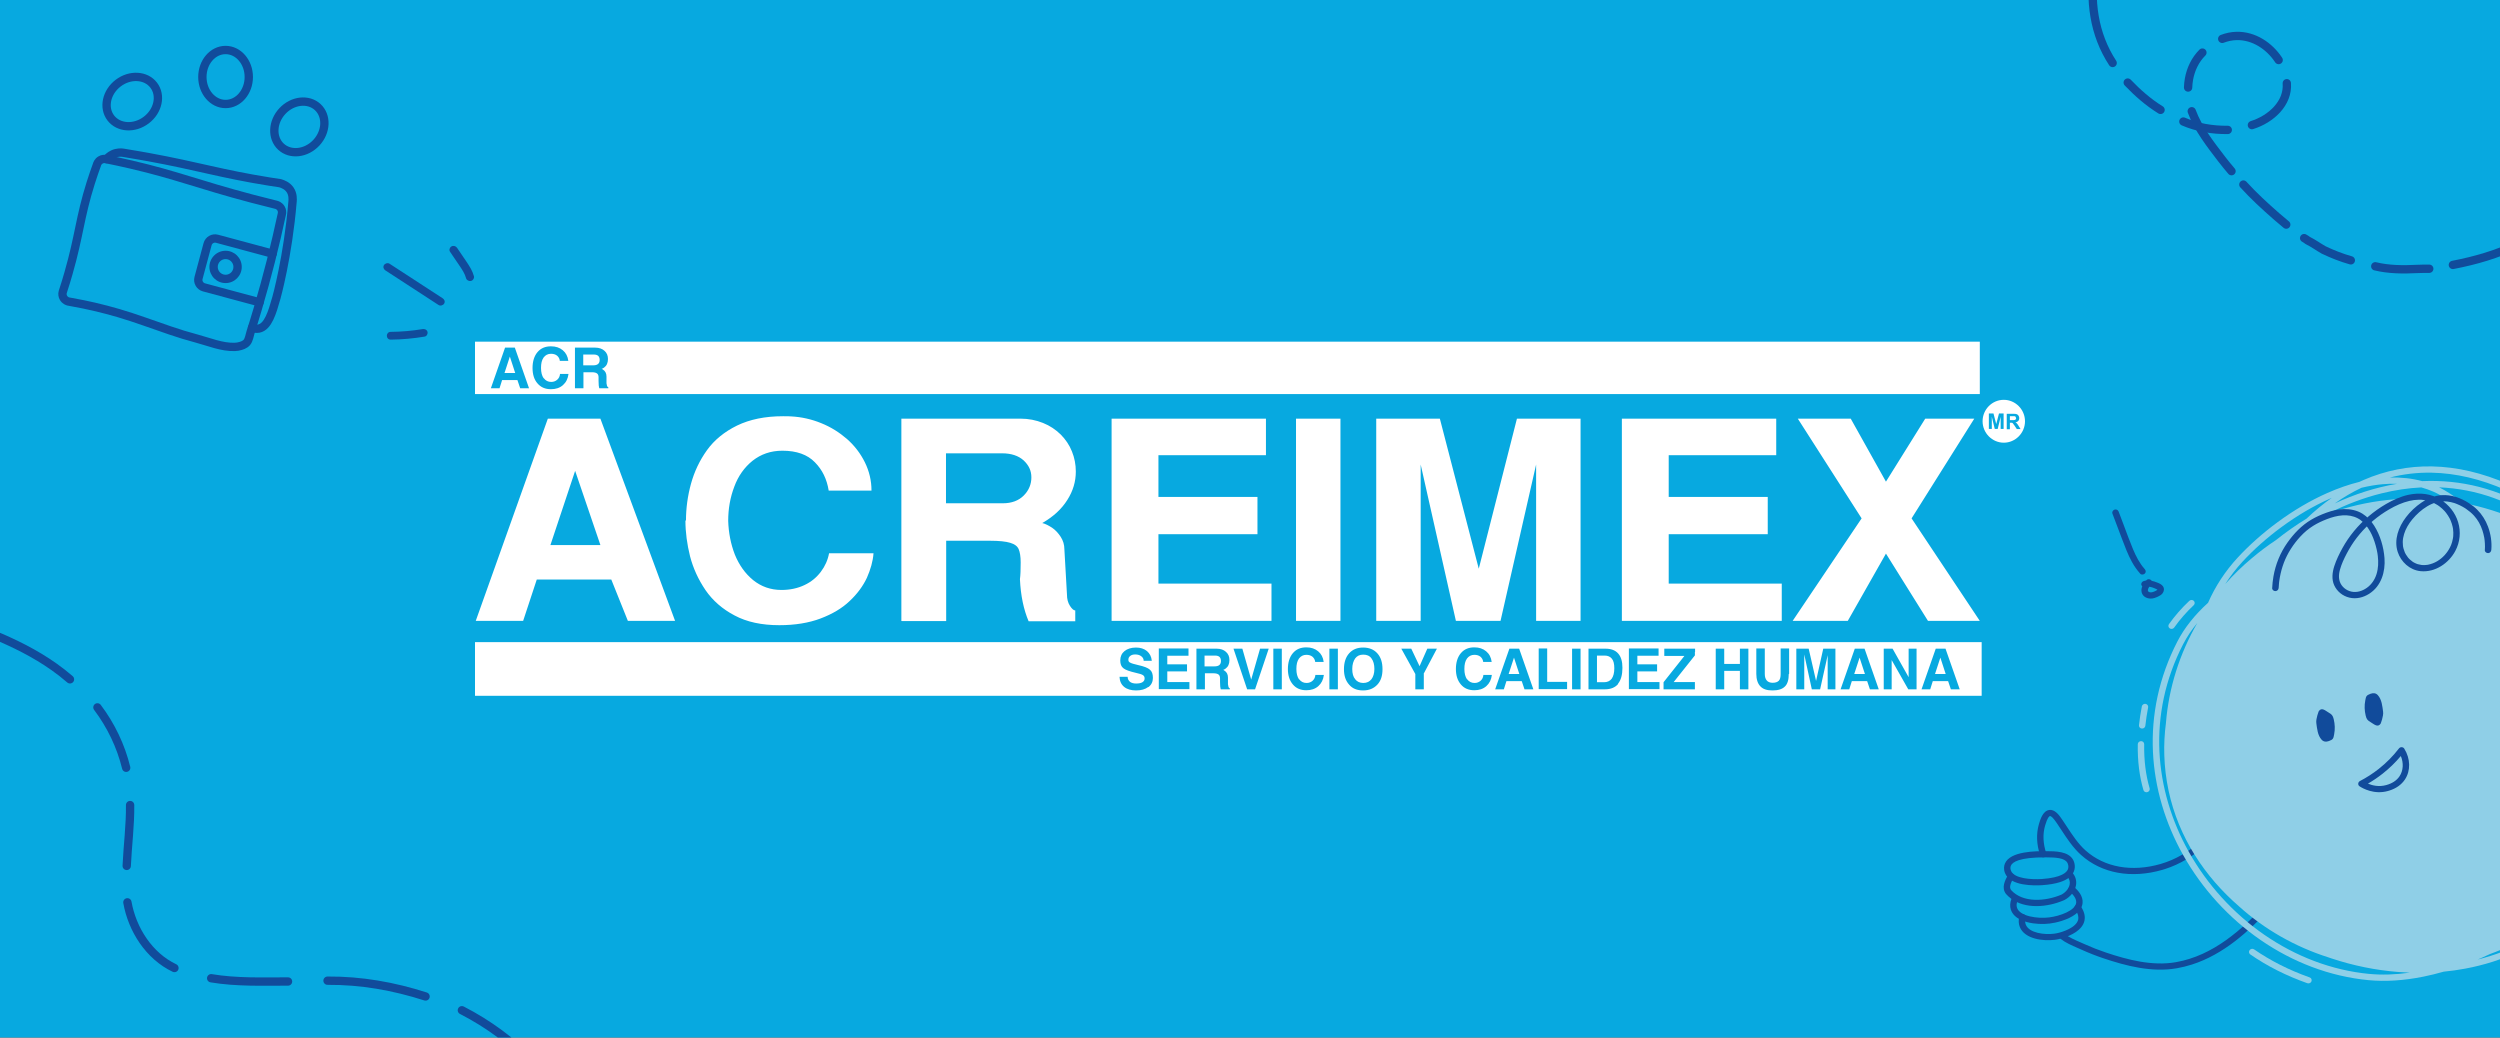 <svg width="600" height="249" viewBox="0 0 600 249" fill="none" xmlns="http://www.w3.org/2000/svg">
<rect x="0" y="0" width="600" height="249" fill="#333333" stroke="none"/>
<g clip-path="url(#clip0_211_700)">
<path d="M0 0H600V250H0V0Z" fill="#07A9E0"/>
<g clip-path="url(#clip1_211_700)">
<path d="M519.57 208.58C519.378 208.641 519.186 208.7 518.993 208.757C511.531 210.926 504.417 209.633 499.477 205.213C497.539 203.482 496.084 201.264 494.678 199.12C494.341 198.606 494.006 198.094 493.666 197.596L493.633 197.547C492.841 196.38 492.288 195.814 491.987 195.86C491.831 195.884 491.397 196.157 490.822 198.144C490.23 200.198 490.323 202.43 491.095 204.782C491.22 205.168 490.995 205.591 490.59 205.722L490.583 205.725C490.179 205.853 489.751 205.648 489.626 205.262C488.764 202.635 488.668 200.12 489.342 197.784C489.635 196.764 490.252 194.638 491.783 194.399C493.207 194.177 494.243 195.705 494.93 196.714L494.963 196.763C495.305 197.268 495.646 197.785 495.986 198.305C497.342 200.371 498.744 202.508 500.54 204.116C505.084 208.178 511.659 209.354 518.586 207.341C525.658 205.274 531.818 199.614 535.053 192.173C535.22 191.793 535.669 191.605 536.062 191.755C536.453 191.905 536.636 192.333 536.47 192.715C533.14 200.373 526.852 206.262 519.571 208.582L519.57 208.58Z" fill="#114B9B"/>
<path d="M493.751 216.654C489.462 218.021 484.379 217.872 481.451 214.561C481.439 214.546 481.426 214.53 481.414 214.515C480.294 213.026 481.211 211.297 481.879 210.034L481.909 209.98C482.104 209.612 482.569 209.457 482.946 209.635C483.324 209.813 483.472 210.257 483.277 210.625L483.247 210.679C482.577 211.943 482.141 212.892 482.654 213.604C485.453 216.736 490.89 216.369 494.785 214.694C495.805 214.129 496.545 213.208 496.718 212.279C496.851 211.565 496.652 210.918 496.122 210.352C495.842 210.052 495.874 209.583 496.193 209.305C496.512 209.028 497 209.046 497.279 209.346C498.109 210.235 498.446 211.356 498.231 212.505C497.97 213.899 496.943 215.205 495.482 215.998C495.461 216.01 495.439 216.019 495.417 216.028C494.88 216.261 494.321 216.47 493.748 216.653L493.751 216.654Z" fill="#114B9B"/>
<path d="M494.371 211.718C493.223 212.084 491.805 212.325 490.118 212.441C488.331 212.562 482.405 212.715 481.188 209.51C480.821 208.546 480.976 207.769 481.169 207.286C482.395 204.233 488.705 204.268 491.082 204.281L491.099 204.28C493.316 204.292 496.349 204.309 497.519 206.304C497.601 206.444 498.314 207.724 497.723 209.164C497.255 210.301 496.132 211.157 494.373 211.717L494.371 211.718ZM484.531 206.432C483.309 206.822 482.787 207.327 482.601 207.789C482.458 208.143 482.471 208.54 482.635 208.968C483.367 210.894 487.64 211.128 490.049 210.962C494.787 210.64 495.992 209.376 496.291 208.653C496.618 207.857 496.175 207.066 496.17 207.058C495.483 205.886 493.354 205.775 491.045 205.764L491.028 205.765C487.828 205.747 485.799 206.028 484.529 206.433L484.531 206.432Z" fill="#114B9B"/>
<path d="M494.862 221C493.8 221.338 492.757 221.55 491.947 221.649C488.872 222.034 483.617 221.469 482.604 218.322C482.348 217.526 482.399 216.64 482.758 215.687C482.903 215.299 483.345 215.09 483.745 215.221C484.144 215.35 484.35 215.77 484.203 216.158C483.962 216.797 483.92 217.367 484.076 217.848C484.742 219.916 488.985 220.531 491.789 220.18C494.374 219.859 498.099 218.546 498.287 216.64C498.395 215.537 497.333 214.488 496.688 213.961C496.369 213.701 496.337 213.234 496.616 212.918C496.896 212.603 497.384 212.559 497.703 212.82C498.759 213.686 499.983 215.066 499.818 216.737C499.605 218.898 497.19 220.253 494.861 220.996L494.862 221Z" fill="#114B9B"/>
<path d="M495.245 225.071C494.499 225.309 493.955 225.418 493.885 225.431C493.557 225.495 493.313 225.53 493.196 225.546C490.437 225.916 485.917 225.403 484.753 222.475C484.453 221.722 484.412 220.875 484.628 219.957C484.724 219.554 485.135 219.295 485.551 219.376C485.966 219.455 486.225 219.846 486.13 220.249C485.982 220.877 486.002 221.439 486.192 221.917C486.994 223.934 490.668 224.396 493.023 224.082C493.121 224.07 493.331 224.038 493.619 223.982C494.913 223.731 498.36 222.646 498.77 220.674C498.856 220.265 498.871 219.407 498.016 218.253C497.772 217.925 497.857 217.459 498.205 217.216C498.552 216.975 499.033 217.042 499.277 217.37C500.459 218.967 500.412 220.284 500.279 220.926C499.791 223.276 496.975 224.52 495.243 225.072L495.245 225.071Z" fill="#114B9B"/>
<path d="M526.023 231.501C524.868 231.869 523.678 232.166 522.448 232.382C516.382 233.443 510.177 231.782 504.905 230.018C503.103 229.415 501.315 228.714 499.596 227.934C499.274 227.788 498.942 227.643 498.602 227.497C497.207 226.892 495.762 226.264 494.582 225.358C494.254 225.107 494.207 224.641 494.476 224.318C494.746 223.995 495.232 223.938 495.56 224.188C496.598 224.981 497.954 225.573 499.268 226.143C499.614 226.293 499.954 226.441 500.283 226.59C501.955 227.348 503.693 228.03 505.447 228.615C510.533 230.318 516.501 231.921 522.214 230.923C531.209 229.351 538.083 223.062 543.62 217.121C545.491 215.112 546.937 213.407 548.172 211.757C548.422 211.419 548.905 211.336 549.248 211.57C549.59 211.803 549.666 212.265 549.413 212.601C548.145 214.297 546.665 216.044 544.752 218.095C539.778 223.432 533.742 229.044 526.023 231.503L526.023 231.501Z" fill="#114B9B"/>
<path d="M637.201 148.094C634.823 143.587 631.686 139.173 627.872 134.98C624.251 130.997 620.136 127.331 615.641 124.082C611.236 120.9 606.663 118.257 602.045 116.23C595.821 113.497 589.644 112.052 583.686 111.938C578.026 111.832 572.509 112.922 567.294 115.181C566.945 115.332 566.597 115.488 566.251 115.65C563.744 116.272 561.172 117.165 558.557 118.32C554.517 120.108 550.489 122.475 546.584 125.35C543.077 127.933 539.779 130.863 537.047 133.827C534.032 137.096 531.647 140.751 529.94 144.663C526.732 147.567 524.259 150.687 522.57 153.961C520.377 158.211 518.772 162.669 517.795 167.211C516.864 171.551 516.498 176.015 516.708 180.473C516.912 184.76 517.647 189.069 518.895 193.282C520.106 197.371 521.804 201.373 523.937 205.181C528.477 213.276 534.904 220.335 542.526 225.59C546.391 228.255 550.52 230.426 554.796 232.042C559.218 233.712 563.789 234.787 568.38 235.232C572.466 235.629 576.933 235.343 581.658 234.387C583.247 234.066 584.857 233.669 586.482 233.201C588.227 233.033 589.95 232.79 591.65 232.473C593.929 232.048 596.155 231.488 598.318 230.799C601.306 229.847 604.172 228.646 606.888 227.207C611.83 224.592 616.267 221.187 620.081 217.089C623.119 213.824 625.619 210.072 627.532 205.909C628.899 204.276 630.184 202.608 631.378 200.917C634.11 197.048 636.382 193.039 638.127 188.996C641.935 180.174 643.257 171.298 642.051 162.611C641.387 157.822 639.756 152.937 637.2 148.091L637.201 148.094ZM566.757 117.065C568.475 116.648 570.158 116.363 571.797 116.215C572.994 116.106 574.168 116.071 575.317 116.108C573.963 116.333 572.605 116.614 571.249 116.95C570.039 117.247 568.832 117.589 567.625 117.974C565.176 118.754 562.736 119.71 560.325 120.834C562.409 119.361 564.557 118.103 566.759 117.065L566.757 117.065ZM628.957 145.975C631.805 149.285 633.832 152.941 635.01 156.91C635.756 159.419 636.155 162.051 636.201 164.755C635.794 162.564 635.242 160.38 634.546 158.212L634.53 158.163C633.148 153.754 631.26 149.686 628.957 145.975ZM591.12 120.719C588.994 119.045 587.077 117.786 585.386 116.959C594.423 117.334 602.852 120.362 610.453 125.966C612.772 127.675 614.924 129.845 616.842 132.389C609.425 126.473 600.53 122.506 591.118 120.72L591.12 120.719ZM587.801 120.181C578.126 118.889 568.033 119.875 558.52 123.388C558.684 123.302 558.847 123.22 559.011 123.134C563.137 121.037 567.371 119.444 571.597 118.401C574.783 117.613 577.971 117.137 581.116 116.976C582.103 117.252 583.066 117.592 583.997 117.995C585.129 118.485 586.408 119.222 587.8 120.179L587.801 120.181ZM538.201 134.806C540.864 131.916 544.086 129.055 547.512 126.531C551.323 123.726 555.248 121.421 559.179 119.679C559.334 119.611 559.486 119.544 559.639 119.478C557.549 120.939 555.521 122.604 553.573 124.465C551.054 126.009 548.606 127.728 546.257 129.6C544.271 130.913 542.337 132.359 540.469 133.943C538.16 135.862 536.022 137.946 534.067 140.169C535.268 138.286 536.648 136.49 538.204 134.802L538.201 134.806ZM568.579 233.737C564.126 233.305 559.693 232.264 555.4 230.641C551.24 229.068 547.221 226.955 543.455 224.36C536.016 219.231 529.741 212.342 525.312 204.439C523.23 200.727 521.576 196.822 520.394 192.832C519.179 188.73 518.463 184.536 518.263 180.363C518.06 176.029 518.414 171.693 519.318 167.475C520.266 163.06 521.826 158.728 523.958 154.597C524.894 152.782 526.048 151.087 527.357 149.511C523.088 156.903 520.49 165.143 519.827 173.501C519.487 176.103 519.353 178.677 519.431 181.212C519.604 186.988 520.8 192.601 522.979 197.896C525.041 202.902 527.974 207.608 531.696 211.883C533.436 213.879 535.334 215.768 537.38 217.54C543.496 223.06 550.842 227.232 558.817 229.77C559.06 229.854 559.305 229.937 559.549 230.018C564.756 231.748 570.122 232.842 575.502 233.27C576.455 233.346 577.407 233.4 578.354 233.435C574.902 233.928 571.625 234.027 568.575 233.733L568.579 233.737ZM618.932 216.104C615.243 220.07 610.947 223.363 606.167 225.896C602.574 227.8 598.703 229.273 594.632 230.293C595.006 230.134 595.381 229.971 595.758 229.806C596.365 229.537 596.973 229.26 597.578 228.975C598.527 228.627 599.476 228.254 600.42 227.854C608.134 224.679 614.867 220.061 620.388 214.453C619.919 215.017 619.435 215.569 618.933 216.106L618.932 216.104ZM640.506 162.852C641.674 171.271 640.39 179.884 636.689 188.454C635.539 191.119 634.151 193.771 632.55 196.379C635.809 188.779 637.408 180.536 637.053 172.22C637.46 170.208 637.695 168.209 637.753 166.249C637.856 162.87 637.438 159.578 636.513 156.464C634.55 149.853 630.357 144.086 624.053 139.309C623.148 138.261 622.205 137.252 621.226 136.285C618.576 131.516 615.214 127.56 611.425 124.767C607.321 121.742 602.919 119.417 598.337 117.855C593.984 116.371 589.418 115.558 584.764 115.437C583.629 115.407 582.488 115.418 581.339 115.471C578.887 114.814 576.286 114.526 573.561 114.61C576.833 113.771 580.196 113.38 583.615 113.445C589.361 113.555 595.333 114.953 601.367 117.603C605.887 119.587 610.366 122.177 614.684 125.297C619.096 128.485 623.136 132.083 626.687 135.99C630.417 140.094 633.484 144.405 635.806 148.806C638.284 153.503 639.865 158.231 640.507 162.854L640.506 162.852Z" fill="#8FCFE7"/>
<path d="M546.881 141.077C546.898 140.678 546.933 140.278 546.97 139.88C546.987 139.692 546.95 140.045 546.973 139.853C546.98 139.796 546.987 139.74 546.994 139.683C547.008 139.565 547.023 139.448 547.041 139.332C547.075 139.081 547.115 138.831 547.16 138.583C547.376 137.376 547.7 136.185 548.138 135.028C548.976 132.815 550.398 130.589 552.094 128.764C553.039 127.747 553.967 126.958 555.144 126.213C556.188 125.554 557.317 125.035 558.471 124.589C560.873 123.662 563.565 123.176 565.89 124.407C566.009 124.469 566.124 124.539 566.237 124.607C566.442 124.727 566.127 124.526 566.318 124.66C566.379 124.702 566.439 124.742 566.497 124.785C566.754 124.974 566.998 125.18 567.228 125.401C567.457 125.622 567.603 125.784 567.757 125.97C567.951 126.204 568.133 126.449 568.303 126.701C569.042 127.788 569.482 128.779 569.895 130.029C570.093 130.627 570.26 131.237 570.399 131.852C570.456 132.109 570.506 132.368 570.554 132.625C570.596 132.853 570.531 132.476 570.568 132.701C570.579 132.769 570.589 132.837 570.6 132.904C570.627 133.083 570.652 133.262 570.673 133.443C570.844 134.917 570.804 136.38 570.358 137.812C569.951 139.115 569.152 140.301 568.038 141.085C566.932 141.862 565.627 142.266 564.328 141.985C563.056 141.711 561.964 140.788 561.561 139.617C561.355 139.017 561.309 138.427 561.386 137.734C561.453 137.135 561.676 136.353 561.913 135.708C562.371 134.458 563.041 133.128 563.727 131.921C564.479 130.596 565.335 129.37 566.318 128.199C568.313 125.828 570.685 123.832 573.392 122.256C574.922 121.366 576.549 120.617 578.282 120.212C579.015 120.04 579.769 119.942 580.519 119.933C580.659 119.931 580.802 119.933 580.945 119.937C581.015 119.938 581.086 119.944 581.156 119.945C581.385 119.955 581.007 119.929 581.235 119.951C581.532 119.98 581.827 120.018 582.118 120.073C582.383 120.123 582.645 120.184 582.905 120.258C583.011 120.288 583.116 120.321 583.224 120.355C583.061 120.303 583.269 120.372 583.288 120.377C583.372 120.408 583.454 120.438 583.534 120.47C584.042 120.67 584.528 120.916 584.984 121.202C585.003 121.213 585.182 121.331 585.039 121.234C585.093 121.27 585.147 121.307 585.198 121.343C585.287 121.404 585.372 121.467 585.459 121.53C585.681 121.696 585.894 121.875 586.1 122.06C586.289 122.232 586.47 122.412 586.643 122.596C586.687 122.641 586.73 122.689 586.773 122.737C586.654 122.607 586.794 122.766 586.81 122.782C586.905 122.896 586.999 123.011 587.088 123.127C587.398 123.529 587.67 123.956 587.907 124.402C587.937 124.457 587.965 124.514 587.993 124.571C588.006 124.596 588.095 124.788 588.016 124.619C588.067 124.733 588.121 124.848 588.168 124.964C588.264 125.196 588.352 125.434 588.429 125.672C588.505 125.911 588.572 126.155 588.626 126.401C588.653 126.525 588.677 126.648 588.702 126.773C588.669 126.589 588.705 126.798 588.709 126.825C588.721 126.909 588.733 126.993 588.742 127.075C588.801 127.58 588.815 128.093 588.778 128.602C588.774 128.665 588.767 128.731 588.763 128.794C588.746 129.008 588.785 128.645 588.756 128.858C588.737 128.987 588.721 129.116 588.697 129.244C588.648 129.525 588.585 129.804 588.506 130.078C588.44 130.314 588.36 130.548 588.272 130.778C588.331 130.627 588.246 130.836 588.24 130.85C588.213 130.913 588.186 130.976 588.157 131.04C588.089 131.187 588.02 131.335 587.944 131.478C587.256 132.797 586.212 133.933 584.901 134.706C584.234 135.099 583.522 135.366 582.751 135.529C582.5 135.58 582.896 135.513 582.643 135.547C582.564 135.557 582.489 135.57 582.409 135.578C582.256 135.596 582.104 135.609 581.952 135.615C581.567 135.631 581.418 135.624 581.125 135.585C580.832 135.546 580.568 135.49 580.297 135.41C580.283 135.405 580.062 135.338 580.218 135.39C580.154 135.368 580.089 135.344 580.024 135.319C579.897 135.27 579.77 135.215 579.647 135.157C579.524 135.099 579.405 135.036 579.287 134.969C579.229 134.935 579.17 134.899 579.112 134.866C578.922 134.753 579.229 134.952 579.049 134.824C578.809 134.654 578.58 134.476 578.368 134.276C578.269 134.184 578.175 134.086 578.083 133.99C577.928 133.83 578.173 134.103 578.033 133.934C577.989 133.882 577.946 133.832 577.904 133.779C577.734 133.565 577.581 133.341 577.442 133.111C577.373 132.993 577.31 132.873 577.244 132.752C577.136 132.554 577.303 132.892 577.21 132.687C577.183 132.624 577.154 132.563 577.128 132.497C577.012 132.221 576.914 131.935 576.839 131.646C576.803 131.51 576.774 131.373 576.746 131.237C576.714 131.091 576.737 131.195 576.743 131.226C576.73 131.157 576.72 131.087 576.713 131.015C576.674 130.708 576.654 130.396 576.66 130.087C576.669 129.437 576.784 128.822 576.983 128.161C577.362 126.91 578.1 125.674 578.955 124.645C579.956 123.438 581.152 122.35 582.512 121.528C583.215 121.105 583.961 120.765 584.756 120.547C584.916 120.504 585.078 120.466 585.239 120.434C585.497 120.38 585.095 120.451 585.352 120.414C585.404 120.407 585.458 120.397 585.511 120.39C585.846 120.344 586.187 120.321 586.524 120.318C586.891 120.317 587.002 120.322 587.299 120.358C587.611 120.394 587.921 120.447 588.228 120.515C588.479 120.57 588.726 120.636 588.969 120.712C589.035 120.731 589.099 120.754 589.163 120.774C589.002 120.723 589.213 120.791 589.23 120.797C589.373 120.849 589.517 120.903 589.66 120.961C590.116 121.146 590.556 121.358 590.985 121.596C591.159 121.692 591.331 121.794 591.5 121.897C591.581 121.947 591.659 121.998 591.74 122.048C591.879 122.134 591.593 121.947 591.724 122.038C591.769 122.069 591.816 122.099 591.861 122.132C592.551 122.605 593.201 123.142 593.759 123.753C594.709 124.794 595.345 125.978 595.773 127.269C595.961 127.835 596.101 128.413 596.214 129.001C596.255 129.225 596.193 128.851 596.227 129.073C596.237 129.138 596.246 129.204 596.257 129.269C596.275 129.396 596.291 129.524 596.307 129.651C596.335 129.903 596.358 130.154 596.371 130.408C596.403 130.951 596.408 131.499 596.361 132.042C596.326 132.447 596.772 132.772 597.16 132.75C597.62 132.727 597.883 132.368 597.917 131.961C598.08 130.087 597.771 128.118 597.116 126.376C596.546 124.854 595.676 123.465 594.512 122.307C593.916 121.712 593.24 121.205 592.529 120.744C590.624 119.505 588.304 118.67 585.942 118.844C584.214 118.973 582.568 119.661 581.145 120.627C579.737 121.58 578.463 122.783 577.446 124.119C575.616 126.522 574.518 129.57 575.448 132.457C576.215 134.839 578.32 136.83 580.979 137.084C584.446 137.416 587.698 135.173 589.266 132.251C590.421 130.1 590.642 127.605 589.951 125.329C589.261 123.053 587.766 121.178 585.764 119.908C583.467 118.451 580.683 118.164 577.984 118.761C576.093 119.179 574.3 120.009 572.635 120.971C571.156 121.826 569.773 122.817 568.475 123.913C565.924 126.063 563.768 128.67 562.184 131.547C561.423 132.93 560.71 134.383 560.229 135.873C559.748 137.363 559.557 139.026 560.206 140.455C560.881 141.941 562.222 143.048 563.874 143.436C565.525 143.825 567.187 143.395 568.568 142.528C571.547 140.661 572.516 137.155 572.279 133.962C572.077 131.265 571.265 128.49 569.823 126.193C569.093 125.034 568.151 124.004 566.963 123.269C565.67 122.47 564.061 122.151 562.519 122.185C561.111 122.216 559.7 122.552 558.375 123.034C557.051 123.515 555.834 124.054 554.675 124.744C552.353 126.124 550.526 128.062 548.995 130.211C547.264 132.643 546.13 135.462 545.627 138.341C545.465 139.274 545.363 140.217 545.321 141.16C545.303 141.564 545.719 141.888 546.12 141.867C546.565 141.844 546.86 141.484 546.877 141.078L546.881 141.077Z" fill="#114B9B"/>
<path d="M521.407 150.895C521.19 150.964 520.944 150.94 520.745 150.812C520.395 150.587 520.308 150.129 520.552 149.788C521.965 147.797 523.604 145.919 525.428 144.207C525.739 143.918 526.225 143.917 526.516 144.206C526.809 144.494 526.795 144.964 526.487 145.254C524.74 146.894 523.167 148.694 521.815 150.601C521.712 150.746 521.568 150.846 521.408 150.897L521.407 150.895Z" fill="#8FCFE7"/>
<path d="M514.344 174.817C514.25 174.847 514.145 174.862 514.04 174.852C513.618 174.821 513.31 174.464 513.354 174.056C513.517 172.573 513.746 171.054 514.037 169.542C514.114 169.138 514.516 168.863 514.934 168.926C515.351 168.99 515.626 169.369 515.549 169.773C515.266 171.247 515.042 172.727 514.884 174.173C514.851 174.48 514.629 174.726 514.342 174.818L514.344 174.817Z" fill="#8FCFE7"/>
<path d="M515.392 190.105C515.392 190.105 515.38 190.109 515.376 190.111C514.967 190.231 514.543 190.013 514.428 189.623C513.457 186.325 512.999 182.622 513.066 178.621C513.072 178.211 513.422 177.877 513.848 177.872C514.273 177.866 514.611 178.195 514.605 178.604C514.541 182.462 514.98 186.022 515.91 189.184C516.023 189.57 515.794 189.98 515.395 190.107L515.392 190.105Z" fill="#8FCFE7"/>
<path d="M554.253 235.975C554.093 236.026 553.915 236.028 553.747 235.968C548.719 234.19 544.116 231.867 540.067 229.059C539.726 228.824 539.655 228.361 539.912 228.028C540.165 227.693 540.649 227.615 540.988 227.851C544.931 230.581 549.413 232.845 554.314 234.576C554.709 234.715 554.904 235.139 554.749 235.525C554.66 235.746 554.472 235.905 554.256 235.974L554.253 235.975Z" fill="#8FCFE7"/>
<path d="M555.916 173.535C556.1 174.87 556.217 176.468 557.186 177.529C557.659 178.047 558.256 178.096 558.936 177.853C559.982 177.477 560.01 177.222 560.193 176.255C560.432 175.001 560.388 173.856 560.092 172.6C559.89 171.742 559.641 171.459 558.874 171.016C558.097 170.566 557.208 169.662 556.508 170.677C556.508 170.677 555.773 172.495 555.916 173.537L555.916 173.535Z" fill="#114B9B"/>
<path d="M571.944 170.825C571.759 169.491 571.642 167.892 570.673 166.831C570.2 166.313 569.603 166.264 568.923 166.507C567.878 166.883 567.85 167.138 567.666 168.105C567.427 169.359 567.472 170.504 567.768 171.76C567.969 172.618 568.218 172.901 568.985 173.344C569.762 173.794 570.651 174.698 571.351 173.683C571.351 173.683 572.086 171.866 571.943 170.823L571.944 170.825Z" fill="#114B9B"/>
<path d="M573.442 189.736C573.339 189.77 573.233 189.803 573.123 189.834C569.797 190.77 567.055 189.212 566.295 188.713C566.075 188.569 565.955 188.323 565.974 188.063C565.994 187.806 566.15 187.571 566.391 187.447C567.987 186.616 569.505 185.635 570.906 184.529C572.716 183.099 574.344 181.452 575.744 179.631C575.898 179.43 576.145 179.314 576.401 179.322C576.656 179.328 576.889 179.458 577.02 179.668C578.528 182.076 578.587 184.99 577.175 187.092C576.346 188.325 575.092 189.215 573.444 189.741L573.442 189.736ZM568.309 188.073C569.357 188.516 570.945 188.914 572.726 188.41C574.156 188.009 575.22 187.3 575.886 186.305C576.797 184.953 576.895 183.133 576.2 181.444C574.904 182.99 573.447 184.404 571.858 185.66C570.738 186.543 569.55 187.351 568.309 188.071L568.309 188.073Z" fill="#114B9B"/>
<path d="M506.978 123.253C507.738 125.262 508.501 127.273 509.26 129.283C509.98 131.182 510.687 133.097 511.674 134.883C512.233 135.899 512.898 136.839 513.675 137.71C513.945 138.013 514.516 137.917 514.775 137.64C515.091 137.304 515.002 136.887 514.731 136.582C513.485 135.18 512.621 133.476 511.906 131.77C511.123 129.905 510.443 127.996 509.727 126.103C509.307 124.995 508.889 123.884 508.468 122.776C508.326 122.399 507.915 122.17 507.498 122.303C507.11 122.426 506.837 122.871 506.98 123.25L506.978 123.253Z" fill="#114B9B"/>
<path d="M515.131 139.254C514.523 139.96 513.876 140.868 513.943 141.818C513.98 142.33 514.21 142.828 514.625 143.154C515.059 143.496 515.601 143.653 516.165 143.661C516.773 143.668 517.358 143.446 517.9 143.19C518.297 143.002 518.699 142.782 518.979 142.437C519.389 141.931 519.482 141.262 519.116 140.722C518.819 140.283 518.319 140.045 517.829 139.85C516.776 139.429 515.601 139.062 514.453 139.466C514.069 139.602 513.792 140.027 513.935 140.413C514.078 140.799 514.492 141.032 514.905 140.886C514.962 140.868 515.132 140.785 515.192 140.802C515.181 140.798 515.003 140.826 515.159 140.807C515.197 140.802 515.235 140.797 515.276 140.794C515.363 140.785 515.451 140.783 515.539 140.784C515.583 140.784 515.641 140.777 515.687 140.789C515.593 140.766 515.6 140.781 515.693 140.791C515.871 140.813 516.049 140.849 516.222 140.893C516.311 140.914 516.398 140.939 516.483 140.966C516.522 140.977 516.561 140.991 516.599 141.003C516.795 141.063 516.453 140.947 516.644 141.019C516.985 141.145 517.339 141.265 517.654 141.444C517.675 141.456 517.779 141.525 517.696 141.466C517.6 141.397 517.744 141.508 517.751 141.513C517.764 141.523 517.824 141.586 517.831 141.586C517.787 141.589 517.745 141.472 517.804 141.562C517.896 141.703 517.769 141.438 517.797 141.541C517.825 141.643 517.799 141.391 517.795 141.496C517.792 141.649 517.784 141.478 517.808 141.466L517.797 141.51C517.774 141.586 517.78 141.567 517.819 141.455C517.813 141.457 517.778 141.544 517.775 141.536C517.756 141.497 517.885 141.411 517.806 141.49C517.777 141.518 517.75 141.551 517.722 141.579L517.705 141.596C517.655 141.64 517.655 141.64 517.705 141.596L517.745 141.564C517.719 141.584 517.691 141.605 517.662 141.624C517.633 141.643 517.605 141.663 517.575 141.68C517.503 141.727 517.429 141.767 517.355 141.807C517.311 141.831 517.265 141.852 517.221 141.876C517.199 141.887 517.067 141.946 517.162 141.904C517.273 141.854 517.068 141.943 517.07 141.943C517.029 141.961 516.987 141.976 516.945 141.992C516.85 142.03 516.754 142.063 516.656 142.091C516.613 142.105 516.569 142.117 516.525 142.126C516.494 142.136 516.461 142.142 516.426 142.148C516.51 142.133 516.524 142.131 516.465 142.14C516.369 142.15 516.274 142.163 516.178 142.166C516.175 142.166 516.081 142.173 516.07 142.164L516.163 142.173C516.134 142.17 516.108 142.166 516.082 142.163C516.002 142.151 515.926 142.132 515.845 142.113C515.744 142.091 515.855 142.079 515.879 142.126C515.87 142.112 515.753 142.071 515.734 142.06C515.731 142.059 515.647 142.022 515.643 142.009C515.652 142.035 515.754 142.099 515.679 142.028C515.648 142 515.616 141.97 515.583 141.943C515.505 141.88 515.678 142.093 515.593 141.954C515.577 141.926 515.555 141.895 515.536 141.868C515.452 141.745 515.566 141.906 515.554 141.914C515.544 141.922 515.49 141.69 515.48 141.684C515.533 141.724 515.501 141.85 515.493 141.715C515.49 141.667 515.494 141.618 515.494 141.571C515.493 141.467 515.455 141.754 515.493 141.592C515.503 141.551 515.509 141.509 515.519 141.47C515.529 141.431 515.54 141.388 515.554 141.347L515.571 141.297C515.598 141.22 515.594 141.23 515.556 141.33C515.561 141.258 515.639 141.152 515.672 141.085C515.756 140.928 515.846 140.743 515.967 140.609C515.939 140.646 515.85 140.739 515.967 140.609C515.995 140.572 516.023 140.534 516.054 140.499C516.123 140.412 516.193 140.328 516.263 140.244C516.526 139.938 516.551 139.449 516.22 139.187C515.91 138.942 515.402 138.929 515.119 139.258L515.131 139.254Z" fill="#114B9B"/>
</g>
<path d="M588.689 63.579C594.141 62.527 599.369 61.011 604.261 58.645L605.371 58.247C606.549 57.702 607.685 57.05 608.863 56.505C612.313 54.658 615.806 52.916 618.936 50.577C620.03 49.819 621.277 49.128 622.371 48.371C622.44 48.224 622.62 48.038 622.731 47.999C626.79 45.447 630 42.35 633.537 39.593" stroke="#114B9B" stroke-width="2" stroke-linecap="round" stroke-linejoin="round"/>
<path d="M570.062 63.912C573.27 64.697 576.754 64.722 580.039 64.55C581.032 64.497 582.027 64.506 583.022 64.499" stroke="#114B9B" stroke-width="2" stroke-linecap="round" stroke-linejoin="round"/>
<path d="M552.995 57.149C553.315 57.303 553.51 57.475 553.858 57.715C555.276 58.418 556.361 59.242 557.669 59.986C559.851 61.022 561.95 61.845 564.198 62.482" stroke="#114B9B" stroke-width="2" stroke-linecap="round" stroke-linejoin="round"/>
<path d="M538.409 44.294C540.872 47.004 543.582 49.494 546.352 51.916C547.124 52.592 547.903 53.257 548.701 53.903" stroke="#114B9B" stroke-width="2" stroke-linecap="round" stroke-linejoin="round"/>
<path d="M526.019 26.698C527.587 30.955 530.467 34.589 533.221 38.199C533.971 39.182 534.764 40.135 535.564 41.081" stroke="#114B9B" stroke-width="2" stroke-linecap="round" stroke-linejoin="round"/>
<path d="M528.577 12.62C526.84 14.353 525.779 16.62 525.355 18.975C525.235 19.645 525.165 20.325 525.144 21.005" stroke="#114B9B" stroke-width="2" stroke-linecap="round" stroke-linejoin="round"/>
<path d="M546.877 14.409C544.699 11.089 540.971 8.52 536.752 8.629C535.578 8.66 534.42 8.905 533.331 9.325" stroke="#114B9B" stroke-width="2" stroke-linecap="round" stroke-linejoin="round"/>
<path d="M540.456 30.025C545.021 28.604 549.215 24.789 548.833 19.972" stroke="#114B9B" stroke-width="2" stroke-linecap="round" stroke-linejoin="round"/>
<path d="M524.007 29.168C527.316 30.602 530.983 31.226 534.664 31.178" stroke="#114B9B" stroke-width="2" stroke-linecap="round" stroke-linejoin="round"/>
<path d="M510.653 19.816C513.007 22.274 515.54 24.519 518.533 26.373" stroke="#114B9B" stroke-width="2" stroke-linecap="round" stroke-linejoin="round"/>
<path d="M503.665 -11.854C503.367 -10.796 503.037 -9.706 502.971 -8.59L502.764 -8.152C501.416 -0.02 502.51 8.204 507.036 15.115" stroke="#114B9B" stroke-width="2" stroke-linecap="round" stroke-linejoin="round"/>
<path d="M110.85 242.459C117.182 245.697 122.915 249.97 127.881 254.969" stroke="#114B9B" stroke-width="2" stroke-linecap="round" stroke-linejoin="round"/>
<path d="M78.607 235.365C86.651 235.307 94.457 236.689 102.135 239.153" stroke="#114B9B" stroke-width="2" stroke-linecap="round" stroke-linejoin="round"/>
<path d="M50.679 234.778C56.773 235.796 62.992 235.564 69.127 235.559" stroke="#114B9B" stroke-width="2" stroke-linecap="round" stroke-linejoin="round"/>
<path d="M30.575 216.559C31.723 223.075 35.78 229.44 41.866 232.325" stroke="#114B9B" stroke-width="2" stroke-linecap="round" stroke-linejoin="round"/>
<path d="M31.225 193.211C31.284 198.097 30.628 202.944 30.411 207.816" stroke="#114B9B" stroke-width="2" stroke-linecap="round" stroke-linejoin="round"/>
<path d="M23.381 169.772C26.647 174.101 29.012 179.059 30.282 184.266" stroke="#114B9B" stroke-width="2" stroke-linecap="round" stroke-linejoin="round"/>
<path d="M-1.999 152.119C3.268 154.275 8.417 156.805 13.047 160.098C14.343 161.019 15.599 162 16.794 163.039" stroke="#114B9B" stroke-width="2" stroke-linecap="round" stroke-linejoin="round"/>
<g clip-path="url(#clip2_211_700)">
<path d="M62.3 72.56L48.96 68.97C47.97 68.7 47.38 67.69 47.65 66.7L49.82 58.61C50.09 57.62 51.1 57.03 52.09 57.3L65.43 60.89" stroke="#114B9B" stroke-width="2" stroke-linecap="round" stroke-linejoin="round"/>
<path d="M57.13 83.18C56.85 83.22 56.59 83.25 56.34 83.26C53.27 83.37 50.11 82.03 47.18 81.25C45.03 80.68 42.9 80.02 40.79 79.3C36.68 77.91 32.63 76.37 28.47 75.15C26.53 74.58 24.57 74.07 22.6 73.61C21.3 73.31 19.12 72.83 16.37 72.35C16.25 72.32 15.62 72.14 15.24 71.48C15 71.07 14.92 70.57 15.06 70.07C15.61 68.4 16.07 66.89 16.44 65.57C19.05 56.48 19.15 52.24 21.77 43.92C22.3 42.25 22.81 40.77 23.27 39.52C23.3 39.4 23.48 38.77 24.14 38.39C24.55 38.15 25.05 38.07 25.55 38.21C27.22 38.54 29.21 38.97 31.46 39.49C42.48 42.06 47.6 44.27 60.38 47.65C62.08 48.1 64.08 48.61 66.32 49.16C66.44 49.19 67.07 49.37 67.45 50.03C67.69 50.44 67.77 50.94 67.63 51.44C66.07 58.75 64.16 66.36 61.83 74.22C61.28 76.07 60.72 77.92 60.13 79.75C59.89 80.51 59.76 81.57 59.24 82.18C58.76 82.74 57.91 83.04 57.12 83.17L57.13 83.18Z" stroke="#114B9B" stroke-width="2" stroke-linecap="round" stroke-linejoin="round"/>
<path d="M25.58 38.19C25.83 37.88 26.33 37.36 27.11 37C28.17 36.51 29.14 36.6 29.55 36.66C32.2 37.09 34.32 37.47 35.61 37.7C47.61 39.9 53 41.71 64.67 43.58C65.8 43.76 66.71 43.9 67.22 43.97C67.85 44.15 68.95 44.56 69.63 45.57C70.34 46.62 70.26 47.82 70.21 48.4C69.1 61.64 66.34 71.46 66.34 71.46C65.34 75.03 64.33 78.43 62.12 78.86C61.47 78.99 60.88 78.82 60.49 78.66" stroke="#114B9B" stroke-width="2" stroke-linecap="round" stroke-linejoin="round"/>
<path d="M54.14 62.18C55.17 62.18 56.02 63.02 56.02 64.06C56.02 65.1 55.18 65.94 54.14 65.94C53.1 65.94 52.26 65.1 52.26 64.06C52.26 63.02 53.1 62.18 54.14 62.18ZM54.14 60.18C52 60.18 50.26 61.92 50.26 64.06C50.26 66.2 52 67.94 54.14 67.94C56.28 67.94 58.02 66.2 58.02 64.06C58.02 61.92 56.28 60.18 54.14 60.18Z" fill="#114B9B"/>
<path d="M54.14 24.96C57.216 24.96 59.71 22.059 59.71 18.48C59.71 14.901 57.216 12 54.14 12C51.064 12 48.57 14.901 48.57 18.48C48.57 22.059 51.064 24.96 54.14 24.96Z" stroke="#114B9B" stroke-width="2" stroke-linecap="round" stroke-linejoin="round"/>
<path d="M75.923 34.255C78.363 31.636 78.517 27.814 76.266 25.716C74.016 23.619 70.213 24.042 67.773 26.66C65.334 29.278 65.18 33.101 67.431 35.198C69.681 37.295 73.484 36.873 75.923 34.255Z" stroke="#114B9B" stroke-width="2" stroke-linecap="round" stroke-linejoin="round"/>
<path d="M35.118 28.806C37.964 26.635 38.758 22.893 36.892 20.447C35.026 18.002 31.207 17.779 28.361 19.949C25.516 22.12 24.722 25.862 26.588 28.308C28.454 30.754 32.273 30.977 35.118 28.806Z" stroke="#114B9B" stroke-width="2" stroke-linecap="round" stroke-linejoin="round"/>
</g>
<path d="M106.242 71.588C101.991 68.821 97.739 66.056 93.487 63.291C93.051 63.007 92.403 63.216 92.15 63.629C91.868 64.094 92.068 64.619 92.505 64.906C96.756 67.673 101.008 70.438 105.26 73.203C105.696 73.487 106.344 73.278 106.597 72.865C106.879 72.4 106.679 71.875 106.242 71.588Z" fill="#114B9B"/>
<path d="M113.736 66.265C113.408 65.034 112.714 63.937 111.999 62.876C111.231 61.74 110.459 60.606 109.691 59.472C109.405 59.049 108.821 58.879 108.351 59.143C107.911 59.391 107.718 59.996 108.007 60.422C108.754 61.525 109.502 62.624 110.25 63.727C110.908 64.7 111.563 65.659 111.855 66.769C111.984 67.257 112.56 67.549 113.059 67.418C113.559 67.286 113.868 66.756 113.739 66.268L113.736 66.265Z" fill="#114B9B"/>
<path d="M101.392 78.987C98.88 79.408 96.337 79.62 93.784 79.646C92.525 79.658 92.53 81.525 93.791 81.512C96.516 81.483 99.234 81.234 101.918 80.784C102.439 80.697 102.727 80.085 102.597 79.633C102.444 79.108 101.913 78.898 101.392 78.984L101.392 78.987Z" fill="#114B9B"/>
<g clip-path="url(#clip3_211_700)">
<path d="M430.233 149.016L446.786 124.411L431.472 100.476H444.175L452.628 115.597L462.056 100.476H473.829L458.78 124.411L475.156 149.016H462.72L452.628 132.866L443.467 149.016H430.189H430.233ZM389.249 149.016V100.476H426.294V109.245H400.491V119.266H424.258V128.213H400.491V140.068H427.622V149.016H389.249ZM330.295 149.016V100.476H345.565L354.904 136.49L364.065 100.476H379.335V149.016H368.668V111.482L360.126 149.016H349.416L340.962 111.482V149.016H330.295ZM311.043 149.016V100.476H321.709V149.016H311.043ZM266.783 149.016V100.476H303.828V109.245H278.025V119.266H301.792V128.213H278.025V140.068H305.156V149.016H266.783ZM227.038 120.787H240.67C242.795 120.787 244.477 120.161 245.716 118.908C246.955 117.655 247.53 116.179 247.53 114.568C247.53 112.958 246.911 111.661 245.672 110.497C244.432 109.379 242.706 108.797 240.493 108.797H227.038V120.787ZM216.328 149.016V100.476H244.919C246.867 100.476 248.637 100.834 250.319 101.505C252.001 102.176 253.373 103.116 254.568 104.279C255.718 105.442 256.648 106.784 257.268 108.35C257.887 109.871 258.197 111.482 258.197 113.182C258.197 115.553 257.533 117.834 256.161 119.982C254.789 122.174 252.797 124.008 250.142 125.529C250.894 125.708 251.647 126.111 252.488 126.647C253.284 127.184 253.992 127.945 254.568 128.84C255.143 129.734 255.453 130.718 255.453 131.837L256.073 142.708C256.073 143.737 256.294 144.632 256.781 145.392C257.268 146.153 257.71 146.511 258.064 146.511V149.105H246.867C245.672 146.287 244.963 142.932 244.786 138.995C244.919 138.055 244.963 136.668 244.963 134.968C244.963 133.582 244.786 132.508 244.477 131.792C244.167 131.076 243.503 130.584 242.441 130.271C241.423 129.958 239.785 129.779 237.572 129.779H227.083V149.061H216.416L216.328 149.016ZM164.633 124.947C164.633 121.995 165.031 119.042 165.828 116.134C166.624 113.226 167.908 110.497 169.678 108.037C171.449 105.576 173.883 103.608 176.893 102.132C179.946 100.655 183.62 99.895 187.913 99.895C188.798 99.895 189.462 99.895 189.905 99.939C192.383 100.074 194.773 100.611 197.075 101.55C199.421 102.49 201.456 103.787 203.271 105.353C205.086 106.963 206.502 108.797 207.564 110.945C208.626 113.092 209.158 115.374 209.158 117.745H198.889C198.447 115.016 197.385 112.779 195.57 110.945C193.8 109.111 191.188 108.171 187.78 108.171C184.948 108.171 182.602 109.021 180.61 110.587C178.663 112.153 177.158 114.255 176.229 116.805C175.255 119.355 174.768 122.084 174.768 124.992C174.857 127.855 175.388 130.584 176.361 133.09C177.379 135.595 178.84 137.653 180.743 139.218C182.691 140.784 184.948 141.59 187.559 141.59C189.595 141.59 191.454 141.187 193.047 140.426C194.685 139.666 195.968 138.592 196.986 137.25C198.004 135.908 198.668 134.432 198.978 132.776H209.644C209.512 134.7 208.936 136.668 208.051 138.682C207.122 140.65 205.75 142.529 203.935 144.229C202.12 145.974 199.775 147.361 196.942 148.434C194.109 149.508 190.79 150.045 187.028 150.045C182.823 150.045 179.238 149.284 176.317 147.718C173.396 146.197 171.05 144.14 169.324 141.634C167.598 139.084 166.359 136.4 165.606 133.492C164.898 130.629 164.5 127.766 164.5 124.903L164.633 124.947ZM132.102 130.808H144.096L138.033 113.003L132.102 130.808ZM114.177 149.016L131.482 100.476H144.096L162.021 149.016H150.691L146.708 139.084H128.827L125.552 149.016H114.177Z" fill="white"/>
<path d="M142.414 85.087H139.98V87.682H142.326C142.857 87.682 143.255 87.592 143.521 87.368C143.787 87.145 143.919 86.832 143.919 86.384C143.919 85.937 143.787 85.624 143.565 85.4C143.3 85.176 142.946 85.087 142.459 85.087H142.414Z" fill="white"/>
<path d="M121.082 89.516H123.649L122.365 85.579L121.082 89.516Z" fill="white"/>
<path d="M114 82V94.571H475.156V82H114ZM125.906 93.184H124.844L124.18 91.216H120.506L119.886 93.184H117.806L121.214 83.432H123.56L126.968 93.184H125.906ZM130.509 90.768C130.951 91.35 131.527 91.663 132.279 91.663C132.854 91.663 133.341 91.484 133.74 91.126C134.138 90.768 134.359 90.321 134.404 89.74H136.439C136.307 90.858 135.864 91.753 135.112 92.424C134.359 93.095 133.386 93.408 132.235 93.408C130.863 93.408 129.801 92.96 129.004 92.021C128.207 91.126 127.809 89.874 127.809 88.308C127.809 86.742 128.207 85.445 129.004 84.505C129.801 83.566 130.863 83.118 132.235 83.118C133.386 83.118 134.315 83.432 135.067 84.058C135.82 84.684 136.262 85.534 136.395 86.608H134.359C134.315 86.071 134.049 85.668 133.695 85.355C133.297 85.042 132.81 84.908 132.235 84.908C131.482 84.908 130.907 85.221 130.464 85.803C130.022 86.429 129.845 87.234 129.845 88.308C129.845 89.382 130.066 90.187 130.464 90.768H130.509ZM146.044 93.184H143.831C143.831 93.184 143.742 92.871 143.698 92.513C143.698 92.2 143.654 91.842 143.654 91.439V90.545C143.654 90.097 143.521 89.784 143.255 89.605C142.99 89.426 142.592 89.337 142.016 89.337H140.025V93.184H137.989V83.432H142.857C143.787 83.432 144.539 83.7 145.07 84.192C145.645 84.684 145.911 85.355 145.911 86.16C145.911 87.1 145.601 87.771 144.982 88.218C144.805 88.353 144.627 88.442 144.406 88.532C144.539 88.576 144.627 88.621 144.716 88.71C145.247 89.024 145.557 89.605 145.557 90.366V91.976C145.601 92.29 145.645 92.513 145.69 92.647C145.734 92.782 145.867 92.871 146 92.96V93.229L146.044 93.184Z" fill="white"/>
<path d="M362.074 161.766H364.641L363.357 157.829L362.074 161.766Z" fill="white"/>
<path d="M291.524 157.337H289.09V159.931H291.436C291.967 159.931 292.365 159.842 292.631 159.618C292.896 159.395 293.029 159.081 293.029 158.634C293.029 158.187 292.896 157.874 292.675 157.65C292.409 157.426 292.055 157.337 291.568 157.337H291.524Z" fill="white"/>
<path d="M327.153 157.113C326.312 157.113 325.693 157.426 325.25 158.008C324.808 158.634 324.542 159.484 324.542 160.558C324.542 161.631 324.763 162.437 325.25 163.018C325.693 163.6 326.357 163.913 327.198 163.913C328.038 163.913 328.658 163.6 329.145 163.018C329.588 162.437 329.853 161.587 329.853 160.558C329.853 159.529 329.632 158.634 329.145 158.008C328.702 157.381 328.038 157.113 327.198 157.113H327.153Z" fill="white"/>
<path d="M445.016 161.766H447.583L446.299 157.829L445.016 161.766Z" fill="white"/>
<path d="M385.133 157.337H383.274V163.734H384.956C385.752 163.734 386.372 163.466 386.815 162.884C387.213 162.302 387.434 161.497 387.434 160.379C387.434 159.35 387.257 158.589 386.859 158.097C386.461 157.605 385.885 157.337 385.133 157.337Z" fill="white"/>
<path d="M464.401 161.766H466.968L465.685 157.829L464.401 161.766Z" fill="white"/>
<path d="M114 154.116V167H475.599V154.116H114ZM275.547 164.897C274.839 165.434 273.865 165.703 272.67 165.703C271.475 165.703 270.501 165.434 269.793 164.853C269.085 164.271 268.731 163.466 268.686 162.437H270.634C270.634 162.974 270.855 163.332 271.209 163.645C271.563 163.913 272.05 164.047 272.67 164.047C273.289 164.047 273.821 163.958 274.175 163.734C274.529 163.51 274.706 163.242 274.706 162.839C274.706 162.437 274.573 162.213 274.307 162.034C274.042 161.855 273.511 161.676 272.67 161.497C271.121 161.139 270.103 160.782 269.616 160.379C269.085 159.976 268.864 159.35 268.864 158.5C268.864 157.56 269.218 156.8 269.881 156.263C270.545 155.726 271.475 155.413 272.626 155.413C273.688 155.413 274.573 155.682 275.281 156.263C275.945 156.845 276.343 157.605 276.432 158.589H274.484C274.484 158.142 274.263 157.739 273.865 157.471C273.511 157.203 273.024 157.068 272.449 157.068C271.917 157.068 271.519 157.203 271.254 157.426C270.944 157.65 270.811 157.963 270.811 158.366C270.811 158.679 270.944 158.903 271.254 159.037C271.563 159.216 272.183 159.395 273.157 159.618C274.573 159.932 275.502 160.289 275.989 160.737C276.476 161.139 276.697 161.81 276.697 162.705C276.697 163.6 276.343 164.36 275.635 164.897H275.547ZM285.461 164.539V165.389H278.114V155.637H285.239V157.382H280.15V159.439H284.885V161.139H280.15V163.689H285.461V164.539ZM295.198 165.434H292.985C292.985 165.434 292.896 165.121 292.852 164.763C292.852 164.45 292.808 164.092 292.808 163.689V162.795C292.808 162.347 292.675 162.034 292.41 161.855C292.144 161.676 291.746 161.587 291.17 161.587H289.179V165.434H287.143V155.682H292.011C292.941 155.682 293.693 155.95 294.224 156.442C294.8 156.934 295.065 157.605 295.065 158.41C295.065 159.35 294.755 160.021 294.136 160.468C293.959 160.603 293.782 160.692 293.56 160.782C293.693 160.826 293.782 160.871 293.87 160.96C294.401 161.274 294.711 161.855 294.711 162.616V164.226C294.755 164.539 294.8 164.763 294.844 164.897C294.888 165.032 295.021 165.121 295.154 165.21V165.479L295.198 165.434ZM301.217 165.434H299.314L296.039 155.682H298.163L300.288 163.108L302.412 155.682H304.492L301.217 165.434ZM307.635 165.434H305.599V155.682H307.635V165.434ZM311.795 163.018C312.238 163.6 312.813 163.913 313.565 163.913C314.141 163.913 314.628 163.734 315.026 163.376C315.424 163.018 315.646 162.571 315.69 161.989H317.726C317.593 163.108 317.15 164.003 316.398 164.674C315.646 165.345 314.672 165.658 313.521 165.658C312.149 165.658 311.087 165.21 310.29 164.271C309.494 163.332 309.095 162.124 309.095 160.558C309.095 158.992 309.494 157.695 310.29 156.755C311.087 155.816 312.149 155.368 313.521 155.368C314.672 155.368 315.601 155.682 316.354 156.308C317.106 156.934 317.549 157.784 317.682 158.858H315.646C315.601 158.321 315.336 157.918 314.982 157.605C314.583 157.292 314.097 157.158 313.521 157.158C312.769 157.158 312.193 157.471 311.751 158.053C311.308 158.679 311.131 159.484 311.131 160.558C311.131 161.632 311.353 162.437 311.751 163.018H311.795ZM321.09 165.434H319.054V155.682H321.09V165.434ZM330.561 164.316C329.72 165.21 328.614 165.703 327.153 165.703C325.693 165.703 324.586 165.255 323.789 164.316C322.948 163.376 322.55 162.168 322.55 160.603C322.55 159.037 322.948 157.739 323.789 156.8C324.63 155.86 325.737 155.413 327.153 155.413C328.569 155.413 329.72 155.86 330.561 156.8C331.402 157.739 331.8 158.992 331.8 160.603C331.8 162.213 331.402 163.421 330.561 164.316ZM341.714 161.721V165.434H339.679V161.766L336.315 155.682H338.705L340.696 159.887L342.555 155.682H344.857L341.67 161.721H341.714ZM352.115 163.018C352.558 163.6 353.133 163.913 353.886 163.913C354.461 163.913 354.948 163.734 355.346 163.376C355.745 163.018 355.966 162.571 356.01 161.989H358.046C357.913 163.108 357.471 164.003 356.718 164.674C355.966 165.345 354.992 165.658 353.842 165.658C352.469 165.658 351.407 165.21 350.611 164.271C349.814 163.332 349.416 162.124 349.416 160.558C349.416 158.992 349.814 157.695 350.611 156.755C351.407 155.816 352.469 155.368 353.842 155.368C354.992 155.368 355.922 155.682 356.674 156.308C357.427 156.934 357.869 157.784 358.002 158.858H355.966C355.922 158.321 355.656 157.918 355.302 157.605C354.904 157.292 354.417 157.158 353.842 157.158C353.089 157.158 352.514 157.471 352.071 158.053C351.629 158.679 351.452 159.484 351.452 160.558C351.452 161.632 351.673 162.437 352.071 163.018H352.115ZM366.942 165.434H365.88L365.216 163.466H361.543L360.923 165.434H358.843L362.251 155.682H364.597L368.005 165.434H366.942ZM376.104 164.539V165.389H369.288V155.637H371.324V163.645H376.104V164.495V164.539ZM379.335 165.434H377.299V155.682H379.335V165.434ZM388.364 164.137C387.656 164.987 386.593 165.434 385.221 165.434H381.238V155.682H385.354C386.682 155.682 387.7 156.084 388.364 156.845C389.072 157.65 389.382 158.768 389.382 160.289C389.382 161.945 389.028 163.242 388.32 164.092L388.364 164.137ZM398.278 164.539V165.389H390.931V155.637H398.057V157.382H392.967V159.439H397.703V161.139H392.967V163.689H398.278V164.539ZM406.776 156.487V157.292L401.686 163.689H406.776V165.434H399.252V163.734L404.253 157.426H399.429V155.682H406.82V156.487H406.776ZM419.611 165.434H417.575V161.005H413.813V165.434H411.777V155.682H413.813V159.35H417.575V155.682H419.611V165.434ZM429.304 161.766C429.304 163.153 428.994 164.182 428.374 164.763C427.755 165.389 426.781 165.703 425.409 165.703C424.037 165.703 423.107 165.389 422.488 164.718C421.868 164.092 421.514 163.063 421.514 161.721V155.637H423.55V161.766C423.55 162.482 423.727 162.974 424.037 163.332C424.347 163.689 424.834 163.868 425.453 163.868C426.117 163.868 426.604 163.689 426.914 163.376C427.224 163.063 427.356 162.526 427.356 161.766V155.637H429.392V161.721L429.304 161.766ZM440.546 165.434H438.642V157.247L436.828 165.434H434.836L433.022 157.068V165.434H431.118V155.682H434.084L435.854 163.421L437.58 155.682H440.501V165.434H440.546ZM449.84 165.434H448.778L448.114 163.466H444.44L443.821 165.434H441.741L445.149 155.682H447.494L450.902 165.434H449.84ZM459.975 165.434H457.984L454 158.41V165.434H452.097V155.682H454.222L458.072 162.526V155.682H459.975V165.434ZM469.27 165.434H468.208L467.544 163.466H463.87L463.251 165.434H461.17L464.578 155.682H466.924L470.332 165.434H469.27Z" fill="white"/>
<path d="M483.831 100.342C483.831 100.342 483.831 100.118 483.743 100.029C483.698 99.939 483.566 99.895 483.477 99.895C483.433 99.895 483.256 99.895 482.946 99.895H482.371V100.834H482.902C483.256 100.834 483.477 100.834 483.566 100.79C483.654 100.79 483.743 100.7 483.787 100.611C483.831 100.521 483.875 100.432 483.875 100.342H483.831Z" fill="white"/>
<path d="M480.91 95.958C478.078 95.958 475.82 98.284 475.82 101.103C475.82 103.921 478.122 106.247 480.91 106.247C483.698 106.247 486 103.921 486 101.103C486 98.284 483.698 95.958 480.91 95.958ZM480.866 102.937H480.158V100.029L479.45 102.937H478.741L478.033 100.029V102.937H477.325V99.224H478.432L479.095 101.774L479.759 99.224H480.866V102.937ZM484.008 102.937L483.477 102.132C483.3 101.863 483.167 101.684 483.079 101.595C482.99 101.505 482.946 101.461 482.858 101.461C482.769 101.461 482.636 101.461 482.503 101.461H482.371V103.026H481.618V99.313H483.167C483.566 99.313 483.831 99.313 484.008 99.403C484.185 99.448 484.318 99.582 484.451 99.761C484.539 99.94 484.628 100.119 484.628 100.342C484.628 100.611 484.539 100.834 484.407 101.013C484.23 101.192 484.008 101.326 483.698 101.371C483.876 101.461 484.008 101.55 484.097 101.684C484.185 101.819 484.362 101.997 484.495 102.266L484.938 102.982H484.053L484.008 102.937Z" fill="white"/>
</g>
</g>
<defs>
<clipPath id="clip0_211_700">
<rect width="600" height="249" fill="white"/>
</clipPath>
<clipPath id="clip1_211_700">
<rect width="182.446" height="158.929" fill="white" transform="translate(457 138.398) rotate(-17.677)"/>
</clipPath>
<clipPath id="clip2_211_700">
<rect width="64.87" height="73.27" fill="white" transform="translate(14 11)"/>
</clipPath>
<clipPath id="clip3_211_700">
<rect width="372" height="85" fill="white" transform="translate(114 82)"/>
</clipPath>
</defs>
</svg>
